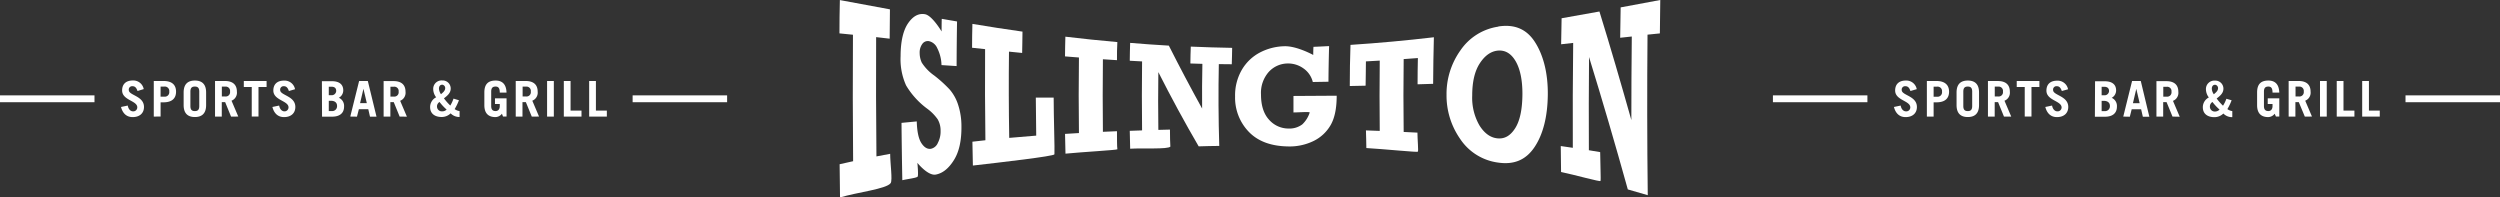 <svg xmlns="http://www.w3.org/2000/svg" viewBox="0 0 740.84 58.52"><rect x="0" y="0" width="740.84" height="58.52" fill="#333333" stroke="none"/><defs><style>.a{fill:#fff;}</style></defs><title>Artboard 2</title><rect class="a" y="28.26" width="28" height="2.03"/><path class="a" d="M179.83,34.55V32.77h-3.24V24h-2V34.55Zm-7.51,0V32.77h-3.24V24h-2V34.55ZM164.12,24h-2V34.55h2Zm-9.25,1.67h1a1.28,1.28,0,0,1,1.43,1.46,1.28,1.28,0,0,1-1.43,1.46h-1Zm4.87,8.87-2-4.7a2.55,2.55,0,0,0,1.59-2.68c0-2-1.15-3.16-3.58-3.16h-2.92V34.55h2V30.26h1l1.75,4.29Zm-10.68,0h1.05v-5.4h-3.43v1.67h1.42v.64c0,.9-.47,1.46-1.23,1.46s-1.31-.32-1.31-1.49V27.14c0-1.17.51-1.49,1.31-1.49s1.23.44,1.23,1.79h2c-.07-2.39-1.18-3.57-3.24-3.57s-3.33.93-3.33,3.53v3.76c0,2.6,1.37,3.54,3.33,3.54a2.5,2.5,0,0,0,1.88-1Zm-19.57-3a1.57,1.57,0,0,1,.76-1.32,15.8,15.8,0,0,0,2.1,2.25A1.85,1.85,0,0,1,131,33a1.43,1.43,0,0,1-1.5-1.51m4.89-2.27a10.05,10.05,0,0,1-.95,2.06,16.65,16.65,0,0,1-1.88-2.14c1-.78,2-1.57,2-2.92a2.38,2.38,0,0,0-2.48-2.38,2.49,2.49,0,0,0-2.7,2.62,4,4,0,0,0,.87,2.37,3.23,3.23,0,0,0-1.79,2.92c0,1.93,1.41,2.92,3.43,2.92a3.77,3.77,0,0,0,2.65-1.08,3.6,3.6,0,0,0,2.65,1.08V32.92a3.18,3.18,0,0,1-1.46-.59A15.29,15.29,0,0,0,136,29.71ZM131,25.09a1,1,0,0,1,.93,1c0,.85-.7,1.33-1.25,1.83a3.15,3.15,0,0,1-.6-1.67c0-.64.33-1.14.92-1.14m-15.3.59h1a1.28,1.28,0,0,1,1.43,1.46,1.28,1.28,0,0,1-1.43,1.46h-1Zm4.88,8.87-2-4.7a2.55,2.55,0,0,0,1.59-2.68c0-2-1.15-3.16-3.57-3.16h-2.92V34.55h2V30.26h1l1.75,4.29Zm-14.8,0,.57-2.22h2.78l.51,2.22h1.93L109,24h-2.58l-2.62,10.54Zm1.92-8.26h0l1,4.26h-2Zm-10.27-.61h.8c1,0,1.4.49,1.4,1.27a1.33,1.33,0,0,1-1.5,1.24h-.7Zm0,4.17h.7c1,0,1.75.5,1.75,1.51a1.44,1.44,0,0,1-1.61,1.53h-.84Zm-2,4.7h3c2.13,0,3.53-.95,3.53-3a2.63,2.63,0,0,0-1.54-2.6,2.49,2.49,0,0,0,1.3-2.19c0-1.81-1.24-2.72-3.4-2.72H95.39Zm-8-8.13a3.13,3.13,0,0,0-3.24-2.55C82.11,23.87,81,25,81,26.82c0,2.94,4.5,3,4.5,5A1.18,1.18,0,0,1,84.29,33c-.6,0-1.33-.45-1.57-1.72l-2,.42c.54,2.08,1.81,3,3.45,3,2.11,0,3.35-1.2,3.35-3,0-3.3-4.49-3.41-4.49-5a1,1,0,0,1,1.11-1.15c.7,0,1.13.42,1.47,1.42ZM72.25,24v1.78H74.6v8.76h2V25.79H79V24Zm-6.51,1.67h1a1.28,1.28,0,0,1,1.43,1.46,1.28,1.28,0,0,1-1.43,1.46h-1Zm4.87,8.87-2-4.7a2.55,2.55,0,0,0,1.59-2.68c0-2-1.16-3.16-3.58-3.16H63.72V34.55h2V30.26h1l1.75,4.29ZM56.42,27.14c0-1.17.52-1.49,1.32-1.49s1.31.32,1.31,1.49v4.29c0,1.17-.51,1.49-1.31,1.49s-1.32-.32-1.32-1.49Zm-2,4c0,2.6,1.37,3.54,3.33,3.54s3.33-.94,3.33-3.54V27.4c0-2.6-1.38-3.53-3.33-3.53s-3.33.93-3.33,3.53Zm-6.83-5.48h1.08a1.32,1.32,0,0,1,1.49,1.49,1.32,1.32,0,0,1-1.49,1.49H47.58Zm0,8.87V30.32h.89c2.48,0,3.69-1.17,3.69-3.15S51,24,48.47,24h-2.9V34.55Zm-5-8.13a3.13,3.13,0,0,0-3.24-2.55c-2.08,0-3.16,1.14-3.16,2.95,0,2.94,4.49,3,4.49,5A1.18,1.18,0,0,1,39.42,33c-.6,0-1.33-.45-1.56-1.72l-2,.42c.54,2.08,1.82,3,3.45,3,2.12,0,3.36-1.2,3.36-3,0-3.3-4.5-3.41-4.5-5a1,1,0,0,1,1.11-1.15c.7,0,1.14.42,1.47,1.42Z"/><rect class="a" x="187.47" y="28.26" width="28" height="2.03"/><rect class="a" x="525.38" y="28.26" width="28" height="2.03"/><path class="a" d="M705.21,34.55V32.77H702V24h-2V34.55Zm-7.51,0V32.77h-3.24V24h-2V34.55ZM689.5,24h-2V34.55h2Zm-9.25,1.67h1a1.28,1.28,0,0,1,1.44,1.46,1.29,1.29,0,0,1-1.44,1.46h-1Zm4.87,8.87-2-4.7a2.55,2.55,0,0,0,1.59-2.68c0-2-1.15-3.16-3.58-3.16h-2.92V34.55h2V30.26h1L683,34.55Zm-10.68,0h1v-5.4h-3.43v1.67h1.42v.64c0,.9-.47,1.46-1.23,1.46s-1.31-.32-1.31-1.49V27.14c0-1.17.51-1.49,1.31-1.49s1.23.44,1.23,1.79h2c-.07-2.39-1.18-3.57-3.24-3.57s-3.33.93-3.33,3.53v3.76c0,2.6,1.37,3.54,3.33,3.54a2.5,2.5,0,0,0,1.88-1Zm-19.57-3a1.55,1.55,0,0,1,.76-1.32,15.8,15.8,0,0,0,2.1,2.25,1.85,1.85,0,0,1-1.36.58,1.43,1.43,0,0,1-1.5-1.51m4.89-2.27a10.05,10.05,0,0,1-1,2.06,15.92,15.92,0,0,1-1.88-2.14c1-.78,2-1.57,2-2.92a2.38,2.38,0,0,0-2.48-2.38,2.49,2.49,0,0,0-2.7,2.62,4.06,4.06,0,0,0,.86,2.37,3.24,3.24,0,0,0-1.78,2.92c0,1.93,1.41,2.92,3.43,2.92a3.77,3.77,0,0,0,2.65-1.08,3.6,3.6,0,0,0,2.65,1.08V32.92a3.18,3.18,0,0,1-1.46-.59,15.29,15.29,0,0,0,1.26-2.62Zm-3.4-4.16a1,1,0,0,1,.93,1c0,.85-.7,1.33-1.25,1.83a3.07,3.07,0,0,1-.6-1.67c0-.64.33-1.14.92-1.14m-15.3.59h1a1.28,1.28,0,0,1,1.43,1.46,1.28,1.28,0,0,1-1.43,1.46h-1Zm4.87,8.87-2-4.7a2.55,2.55,0,0,0,1.59-2.68c0-2-1.15-3.16-3.57-3.16h-2.92V34.55h2V30.26h1l1.76,4.29Zm-14.79,0,.56-2.22h2.79l.51,2.22h1.93L634.39,24h-2.58L629.2,34.55Zm1.92-8.26h0l1,4.26h-2Zm-10.27-.61h.8c.95,0,1.4.49,1.4,1.27a1.33,1.33,0,0,1-1.5,1.24h-.7Zm0,4.17h.7c1,0,1.75.5,1.75,1.51a1.45,1.45,0,0,1-1.61,1.53h-.84Zm-2,4.7h3c2.13,0,3.53-.95,3.53-3a2.63,2.63,0,0,0-1.54-2.6,2.49,2.49,0,0,0,1.3-2.19c0-1.81-1.24-2.72-3.41-2.72h-2.83Zm-7.95-8.13a3.13,3.13,0,0,0-3.24-2.55c-2.09,0-3.17,1.14-3.17,2.95,0,2.94,4.5,3,4.5,5A1.18,1.18,0,0,1,609.67,33c-.6,0-1.33-.45-1.57-1.72l-2,.42c.54,2.08,1.81,3,3.44,3,2.12,0,3.36-1.2,3.36-3,0-3.3-4.49-3.41-4.49-5a1,1,0,0,1,1.11-1.15c.7,0,1.13.42,1.47,1.42ZM597.63,24v1.78H600v8.76h2V25.79h2.35V24Zm-6.51,1.67h1a1.28,1.28,0,0,1,1.43,1.46,1.28,1.28,0,0,1-1.43,1.46h-1ZM596,34.55l-2-4.7a2.55,2.55,0,0,0,1.59-2.68c0-2-1.16-3.16-3.58-3.16H589.1V34.55h2V30.26h1l1.75,4.29ZM581.8,27.14c0-1.17.52-1.49,1.32-1.49s1.31.32,1.31,1.49v4.29c0,1.17-.51,1.49-1.31,1.49s-1.32-.32-1.32-1.49Zm-2,4c0,2.6,1.37,3.54,3.33,3.54s3.33-.94,3.33-3.54V27.4c0-2.6-1.38-3.53-3.33-3.53s-3.33.93-3.33,3.53ZM573,25.68H574a1.32,1.32,0,0,1,1.49,1.49A1.32,1.32,0,0,1,574,28.66H573Zm0,8.87V30.32h.89c2.48,0,3.69-1.17,3.69-3.15S576.33,24,573.85,24H571V34.55Zm-5-8.13a3.13,3.13,0,0,0-3.24-2.55c-2.08,0-3.16,1.14-3.16,2.95,0,2.94,4.49,3,4.49,5A1.18,1.18,0,0,1,564.8,33c-.6,0-1.33-.45-1.56-1.72l-2,.42c.54,2.08,1.81,3,3.45,3,2.12,0,3.36-1.2,3.36-3,0-3.3-4.5-3.41-4.5-5a1,1,0,0,1,1.11-1.15c.7,0,1.14.42,1.47,1.42Z"/><rect class="a" x="712.84" y="28.26" width="28" height="2.03"/><path class="a" d="M248.93,58.52q-.08-4.92-.12-9.85,2-.47,4-.9-.17-18.77-.05-37.48l-4-.4q0-4.94.12-9.87c4.9.89,9.86,1.82,14.84,2.75q0,4.34-.08,8.69L259.63,11q-.09,17.66.09,35.35l4.07-.77c0,2.91.75,7.85.14,8.69-1.26,1.75-10,2.71-15,4.24"/><path class="a" d="M267.39,53.41c-.11-5.65-.19-11.34-.24-17l4.52-.43c.08,3,.54,5.16,1.38,6.44s1.78,1.83,2.83,1.67a2.89,2.89,0,0,0,2.05-1.77,7.19,7.19,0,0,0,.8-3.52,6.54,6.54,0,0,0-.86-3.44,13.34,13.34,0,0,0-3.05-3.11,23.56,23.56,0,0,1-6.31-6.93,18.82,18.82,0,0,1-1.63-8.67c0-4.38.78-7.7,2.26-9.82s3.15-2.95,5-2.61c2.13.41,4.89,5.11,4.89,5.1s0-2.5.05-3.74l4.53.78q-.11,6.6-.13,13.22L279,19.29a11.62,11.62,0,0,0-1.28-5.06,3.51,3.51,0,0,0-2.51-2.05,2,2,0,0,0-1.89.83,4.27,4.27,0,0,0-.79,2.7,6.86,6.86,0,0,0,.62,2.84,13.65,13.65,0,0,0,3.71,3.84,38.59,38.59,0,0,1,4.55,4.12A13,13,0,0,1,283.91,31a20.4,20.4,0,0,1,1,6.32c.05,4.26-.66,7.55-2.16,10s-3.29,4-5.39,4.4c-2.35.51-5.51-3.46-5.51-3.47s.37,3.7.08,4.09-3,.7-4.52,1.06"/><path class="a" d="M288.3,49.07q-.07-3.54-.14-7.08l3.85-.43q-.18-13.52-.09-27l-3.86-.41q0-3.54.1-7.07Q295.55,8.32,303,9.37c0,2.1-.08,4.21-.1,6.32L299,15.3q-.15,12.75.07,25.56c2.65-.24,5.32-.46,8-.67-.07-3.75-.1-7.51-.12-11.27l5.29,0c0,5.61.34,15.35.23,16.81-.09.56-16,2.4-24.1,3.32"/><path class="a" d="M315.74,45.53c-.06-2-.1-3.9-.13-5.85l4.12-.25q-.15-11.22,0-22.39l-4.13-.33c0-2,.07-3.9.11-5.84q7.69.92,15.4,1.6C331,14.25,331,16,331,17.83l-4.17-.27q-.12,10.74,0,21.5l4.17-.18c0,1.79,0,4.73.12,5.36-.14.23-10.25.79-15.35,1.29"/><path class="a" d="M334.91,44.07l-.12-5.3,3.65-.13q-.12-10.23,0-20.44L334.79,18c0-1.76.07-3.53.11-5.29q5.73.48,11.47.81c3.2,6.34,6.48,12.54,9.86,18.65q-.06-6.63.08-13.25l-3.56-.11c0-1.65.07-3.31.12-5q6.13.27,12.26.37c0,1.62-.08,3.24-.11,4.86L361.18,19q-.24,12.1.13,24.24c-2,0-4.07.08-6.1.13q-6.25-10.73-11.95-22-.12,8.55,0,17.12l3.44-.09c0,1.69.06,4.57.12,5.05-.84.84-8,.38-11.95.62"/><path class="a" d="M383.3,33.34c0-1.63,0-3.27,0-4.9l12.81-.08c0,3.62-.56,6.5-1.73,8.59a11.75,11.75,0,0,1-5.12,4.83,16.14,16.14,0,0,1-7.64,1.61c-4.94-.09-8.79-1.49-11.49-4.26A14.58,14.58,0,0,1,366,28.55a15.08,15.08,0,0,1,2-7.86,13.42,13.42,0,0,1,5.4-5.15,16.48,16.48,0,0,1,7.27-1.84c3.67-.08,8.49,2.59,8.49,2.59s0-1.61.07-2.41c1.54-.06,3.08-.14,4.63-.22q-.15,5.28-.19,10.56l-4.64.08a6.91,6.91,0,0,0-2.84-4.08,7.76,7.76,0,0,0-4.61-1.41,7.67,7.67,0,0,0-5.6,2.5A9.34,9.34,0,0,0,373.68,28c0,3.27.81,5.76,2.39,7.48a7.66,7.66,0,0,0,5.75,2.61,6.33,6.33,0,0,0,4.08-1.22,8.23,8.23,0,0,0,2.22-3.55c-.22-.26-3.21,0-4.82,0"/><path class="a" d="M404.9,43.87c0-1.74-.09-3.49-.12-5.23l4.09.15q-.12-10.41,0-20.83l-4.1.23c0,2.4-.07,4.8-.09,7.2l-4.69.1q0-6.09.21-12.19,12.38-.81,24.71-2.26-.18,6.92-.22,13.8l-4.61.14q0-3.89.09-7.78l-4.21.31q-.14,10.8,0,21.59l4.08.2c0,1.88.34,5.45.12,5.65,0,.24-10.17-.79-15.26-1.08"/><path class="a" d="M443.84,15c-2.07.21-3.85,1.5-5.33,3.78s-2.24,5.41-2.24,9.54a16.35,16.35,0,0,0,2.16,8.87c1.45,2.3,3.23,3.61,5.34,3.81s3.8-.76,5.23-3,2.13-5.68,2.15-10.19c0-4-.64-7.3-2-9.65S446,14.8,443.84,15M444,7.85c4.67-.73,8.32.66,10.85,4.6,2.8,4.34,3.88,10,3.82,15.59-.06,6.3-1.32,11.66-3.94,15.56s-6.21,5.27-10.85,4.57a16,16,0,0,1-11.22-7.06,22.41,22.41,0,0,1-4-13,22.21,22.21,0,0,1,4.14-13.21,16.45,16.45,0,0,1,11.18-7"/><path class="a" d="M462.6,51q-.06-3.87-.09-7.72l3.57.52q-.07-15.54.11-31.08l-3.57.4q.06-3.86.14-7.71,5.63-1,11.21-2c3.25,10.49,6.37,21.24,9.46,32.17q0-12.38.13-24.76l-3.44.37q.06-4.47.14-9Q486.18,1.07,492,0q-.07,5-.12,9.9l-3.66.37q-.21,23.82.07,47.57-3-.89-5.91-1.71Q476.8,36.07,470.89,16.9q-.12,13.82-.05,27.62l3.35.56c0,2.84.26,8.39.09,8.54.05.36-7.78-1.85-11.68-2.65"/></svg>